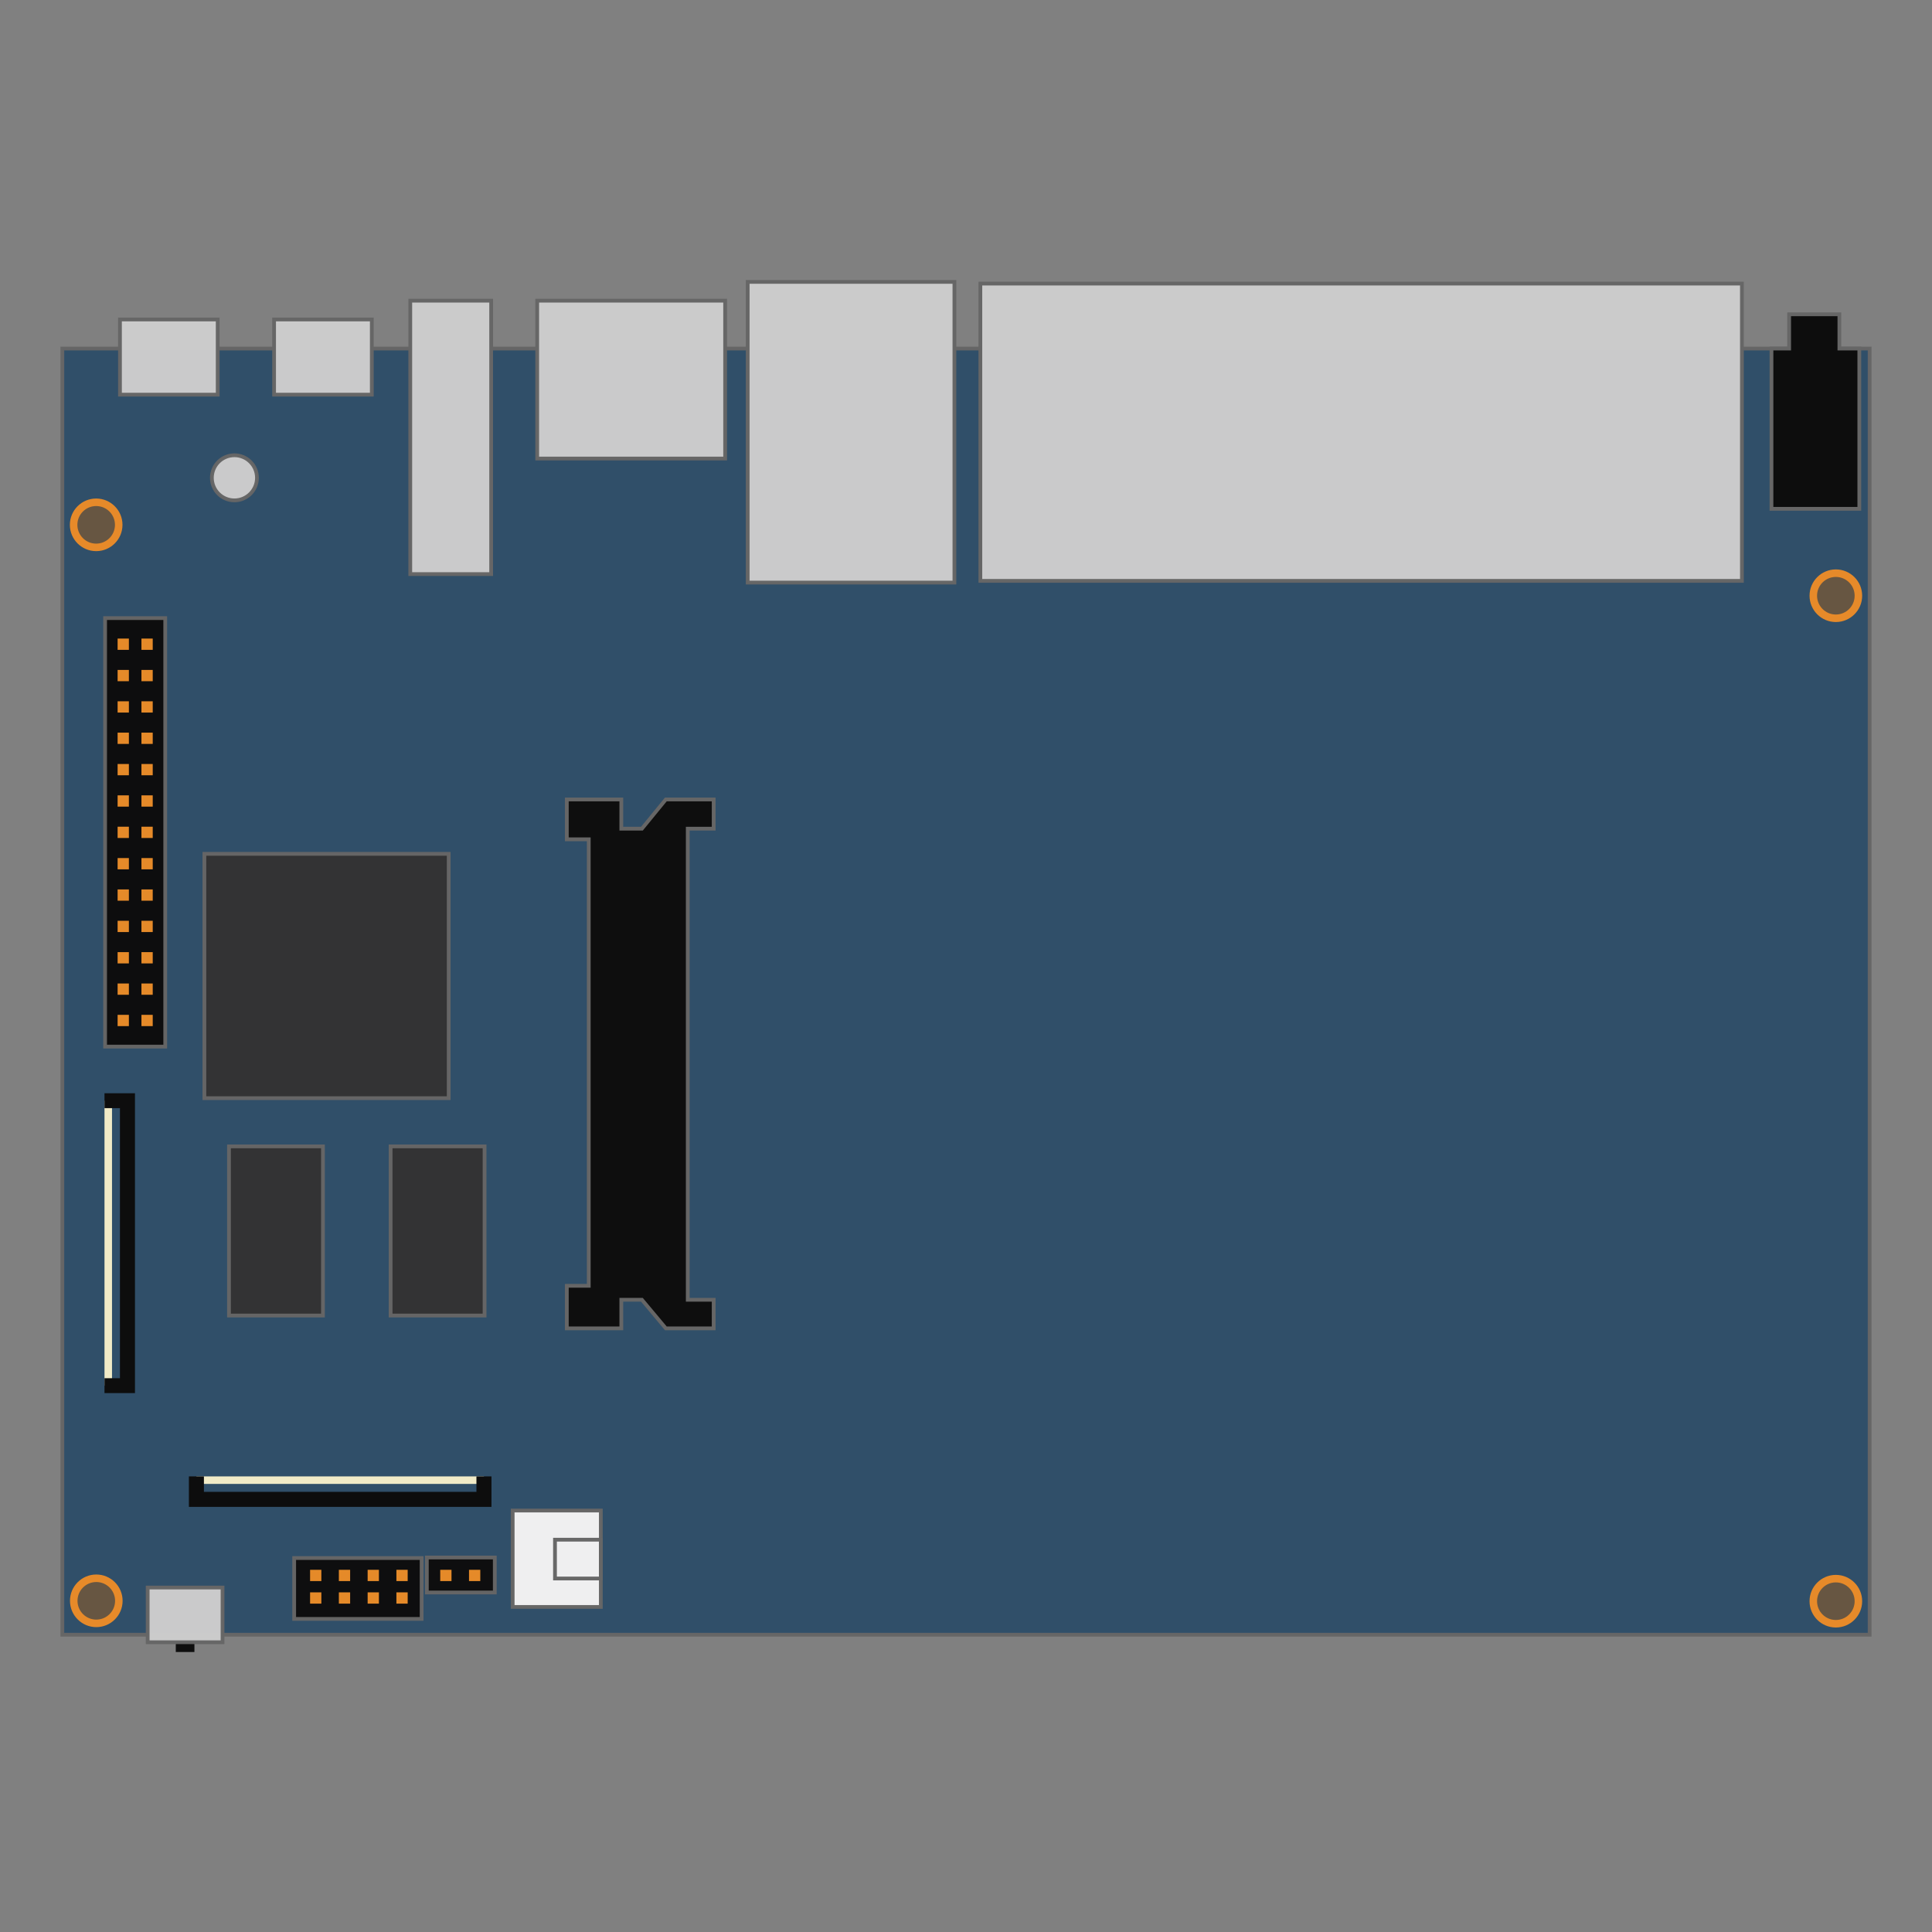 <?xml version="1.0" encoding="UTF-8"?>
<svg version="1.1" viewBox="0 0 514 514" xmlns="http://www.w3.org/2000/svg" xmlns:cc="http://creativecommons.org/ns#" xmlns:dc="http://purl.org/dc/elements/1.1/" xmlns:rdf="http://www.w3.org/1999/02/22-rdf-syntax-ns#">
 <rect x="0" y="0" width="514" height="514" fill="#808080" stroke="none"/>
 <g>
  <rect x="16.588" y="92.728" width="480.82" height="342.18" fill="#2f4f69" opacity=".982" stroke="#666" stroke-width="1.002"/>
  <g fill="#333" stroke="#666" stroke-width="1.002">
   <rect x="54.375" y="227.16" width="65" height="65" opacity=".982"/>
   <rect x="60.919" y="304.99" width="25" height="45" opacity=".982"/>
   <rect x="103.92" y="304.99" width="25" height="45" opacity=".982"/>
  </g>
  <g fill="#685741" stroke="#e98b29" stroke-width="2">
   <circle cx="25.586" cy="139.63" r="6" opacity=".982"/>
   <circle cx="25.618" cy="425.89" r="6" opacity=".982"/>
   <circle cx="488.42" cy="425.99" r="6" opacity=".982"/>
   <circle cx="488.42" cy="158.49" r="6" opacity=".982"/>
  </g>
  <g fill="#ccc" stroke="#666">
   <rect x="142.92" y="79.994" width="50" height="42" opacity=".982"/>
   <rect x="198.92" y="74.994" width="55" height="80" opacity=".982"/>
   <rect x="260.82" y="75.448" width="202.61" height="79.092" opacity=".982"/>
  </g>
  <path d="m471.29 135.37v-42.641h4.703v-9.109h13.368v9.109h5.304v42.641z" fill="#0d0d0d" stroke="#666" stroke-width="1px"/>
  <g fill="#ccc" stroke="#666">
   <rect x="109.15" y="79.994" width="21.523" height="72.742" opacity=".982"/>
   <rect x="31.918" y="84.994" width="26" height="20" opacity=".982"/>
   <rect x="72.918" y="84.994" width="26" height="20" opacity=".982"/>
  </g>
  <path d="m150.8 212.69h14.499v7.778h5.477l6.364-7.778h12.728v7.778h-6.894v125.33h6.894v7.601h-12.728l-6.364-7.601h-5.477v7.601h-14.499v-11.314h5.834v-118.79h-5.834z" fill="#0e0e0e" stroke="#666" stroke-width="1px"/>
  <circle cx="62.365" cy="127.12" r="6" fill="#ccc" opacity=".982" stroke="#666"/>
  <g transform="translate(1.022 -4.151)" stroke="#666">
   <rect x="135.37" y="406.02" width="23.455" height="25.652" fill="#f2f2f2" opacity=".982"/>
   <rect x="146.63" y="413.78" width="12.199" height="10.321" fill="none" opacity=".982"/>
  </g>
  <g transform="translate(-2.247 -1.291)" fill="none">
   <path d="m54.5 395.08h76.5" stroke="#f1ebc7" stroke-width="2"/>
   <path d="m54.5 394.08v6.11h76.5v-6.11" stroke="#0d0d0d" stroke-width="4"/>
  </g>
  <g transform="matrix(0 -.991 1 0 -366.28 422.66)" fill="none">
   <path d="m54.5 395.08h76.5" stroke="#f1ebc7" stroke-width="2"/>
   <path d="m54.5 394.08v6.11h76.5v-6.11" stroke="#0d0d0d" stroke-width="4"/>
  </g>
  <g transform="translate(-1.582 -.506)">
   <rect x="29.543" y="164.95" width="16" height="114" fill="#0d0d0d" opacity=".982" stroke="#666"/>
   <g fill="#e98c2a">
    <g transform="translate(0 2.395)">
     <rect x="32.871" y="168" width="3" height="3" opacity=".982"/>
     <rect x="39.215" y="168" width="3" height="3" opacity=".982"/>
    </g>
    <g transform="translate(0 10.737)">
     <rect x="32.871" y="168" width="3" height="3" opacity=".982"/>
     <rect x="39.215" y="168" width="3" height="3" opacity=".982"/>
    </g>
    <g transform="translate(0 19.08)">
     <rect x="32.871" y="168" width="3" height="3" opacity=".982"/>
     <rect x="39.215" y="168" width="3" height="3" opacity=".982"/>
    </g>
    <g transform="translate(0 27.422)">
     <rect x="32.871" y="168" width="3" height="3" opacity=".982"/>
     <rect x="39.215" y="168" width="3" height="3" opacity=".982"/>
    </g>
    <g transform="translate(0 35.764)">
     <rect x="32.871" y="168" width="3" height="3" opacity=".982"/>
     <rect x="39.215" y="168" width="3" height="3" opacity=".982"/>
    </g>
    <g transform="translate(0 44.106)">
     <rect x="32.871" y="168" width="3" height="3" opacity=".982"/>
     <rect x="39.215" y="168" width="3" height="3" opacity=".982"/>
    </g>
    <g transform="translate(0 52.448)">
     <rect x="32.871" y="168" width="3" height="3" opacity=".982"/>
     <rect x="39.215" y="168" width="3" height="3" opacity=".982"/>
    </g>
    <g transform="translate(0 60.79)">
     <rect x="32.871" y="168" width="3" height="3" opacity=".982"/>
     <rect x="39.215" y="168" width="3" height="3" opacity=".982"/>
    </g>
    <g transform="translate(0 69.133)">
     <rect x="32.871" y="168" width="3" height="3" opacity=".982"/>
     <rect x="39.215" y="168" width="3" height="3" opacity=".982"/>
    </g>
    <g transform="translate(0 77.475)">
     <rect x="32.871" y="168" width="3" height="3" opacity=".982"/>
     <rect x="39.215" y="168" width="3" height="3" opacity=".982"/>
    </g>
    <g transform="translate(0 85.817)">
     <rect x="32.871" y="168" width="3" height="3" opacity=".982"/>
     <rect x="39.215" y="168" width="3" height="3" opacity=".982"/>
    </g>
    <g transform="translate(0 94.159)">
     <rect x="32.871" y="168" width="3" height="3" opacity=".982"/>
     <rect x="39.215" y="168" width="3" height="3" opacity=".982"/>
    </g>
    <g transform="translate(0 102.5)">
     <rect x="32.871" y="168" width="3" height="3" opacity=".982"/>
     <rect x="39.215" y="168" width="3" height="3" opacity=".982"/>
    </g>
   </g>
  </g>
  <rect x="78.264" y="414.51" width="33.907" height="16.192" fill="#0e0e0e" opacity=".982" stroke="#666"/>
  <rect x="113.56" y="414.37" width="18.078" height="9.305" fill="#0e0e0e" opacity=".982" stroke="#666"/>
  <g transform="translate(4)" fill="#e98c2a">
   <rect x="113.12" y="417.64" width="3" height="3" opacity=".982"/>
   <rect x="120.78" y="417.64" width="3" height="3" opacity=".982"/>
  </g>
  <g transform="translate(-1.582 1.494)">
   <rect x="48.35" y="435.42" width="4.957" height="2.597" fill="#0d0d0d" opacity=".982"/>
   <rect x="40.871" y="420.86" width="19.916" height="14.556" fill="#ccc" opacity=".982" stroke="#666"/>
  </g>
  <g fill="#e98c2a">
   <rect x="97.808" y="417.64" width="3" height="3" opacity=".982"/>
   <rect x="105.46" y="417.64" width="3" height="3" opacity=".982"/>
   <rect x="82.496" y="417.64" width="3" height="3" opacity=".982"/>
   <rect x="90.152" y="417.64" width="3" height="3" opacity=".982"/>
   <rect x="97.808" y="423.64" width="3" height="3" opacity=".982"/>
   <rect x="105.46" y="423.64" width="3" height="3" opacity=".982"/>
   <rect x="82.496" y="423.64" width="3" height="3" opacity=".982"/>
   <rect x="90.152" y="423.64" width="3" height="3" opacity=".982"/>
  </g>
 </g>
</svg>
